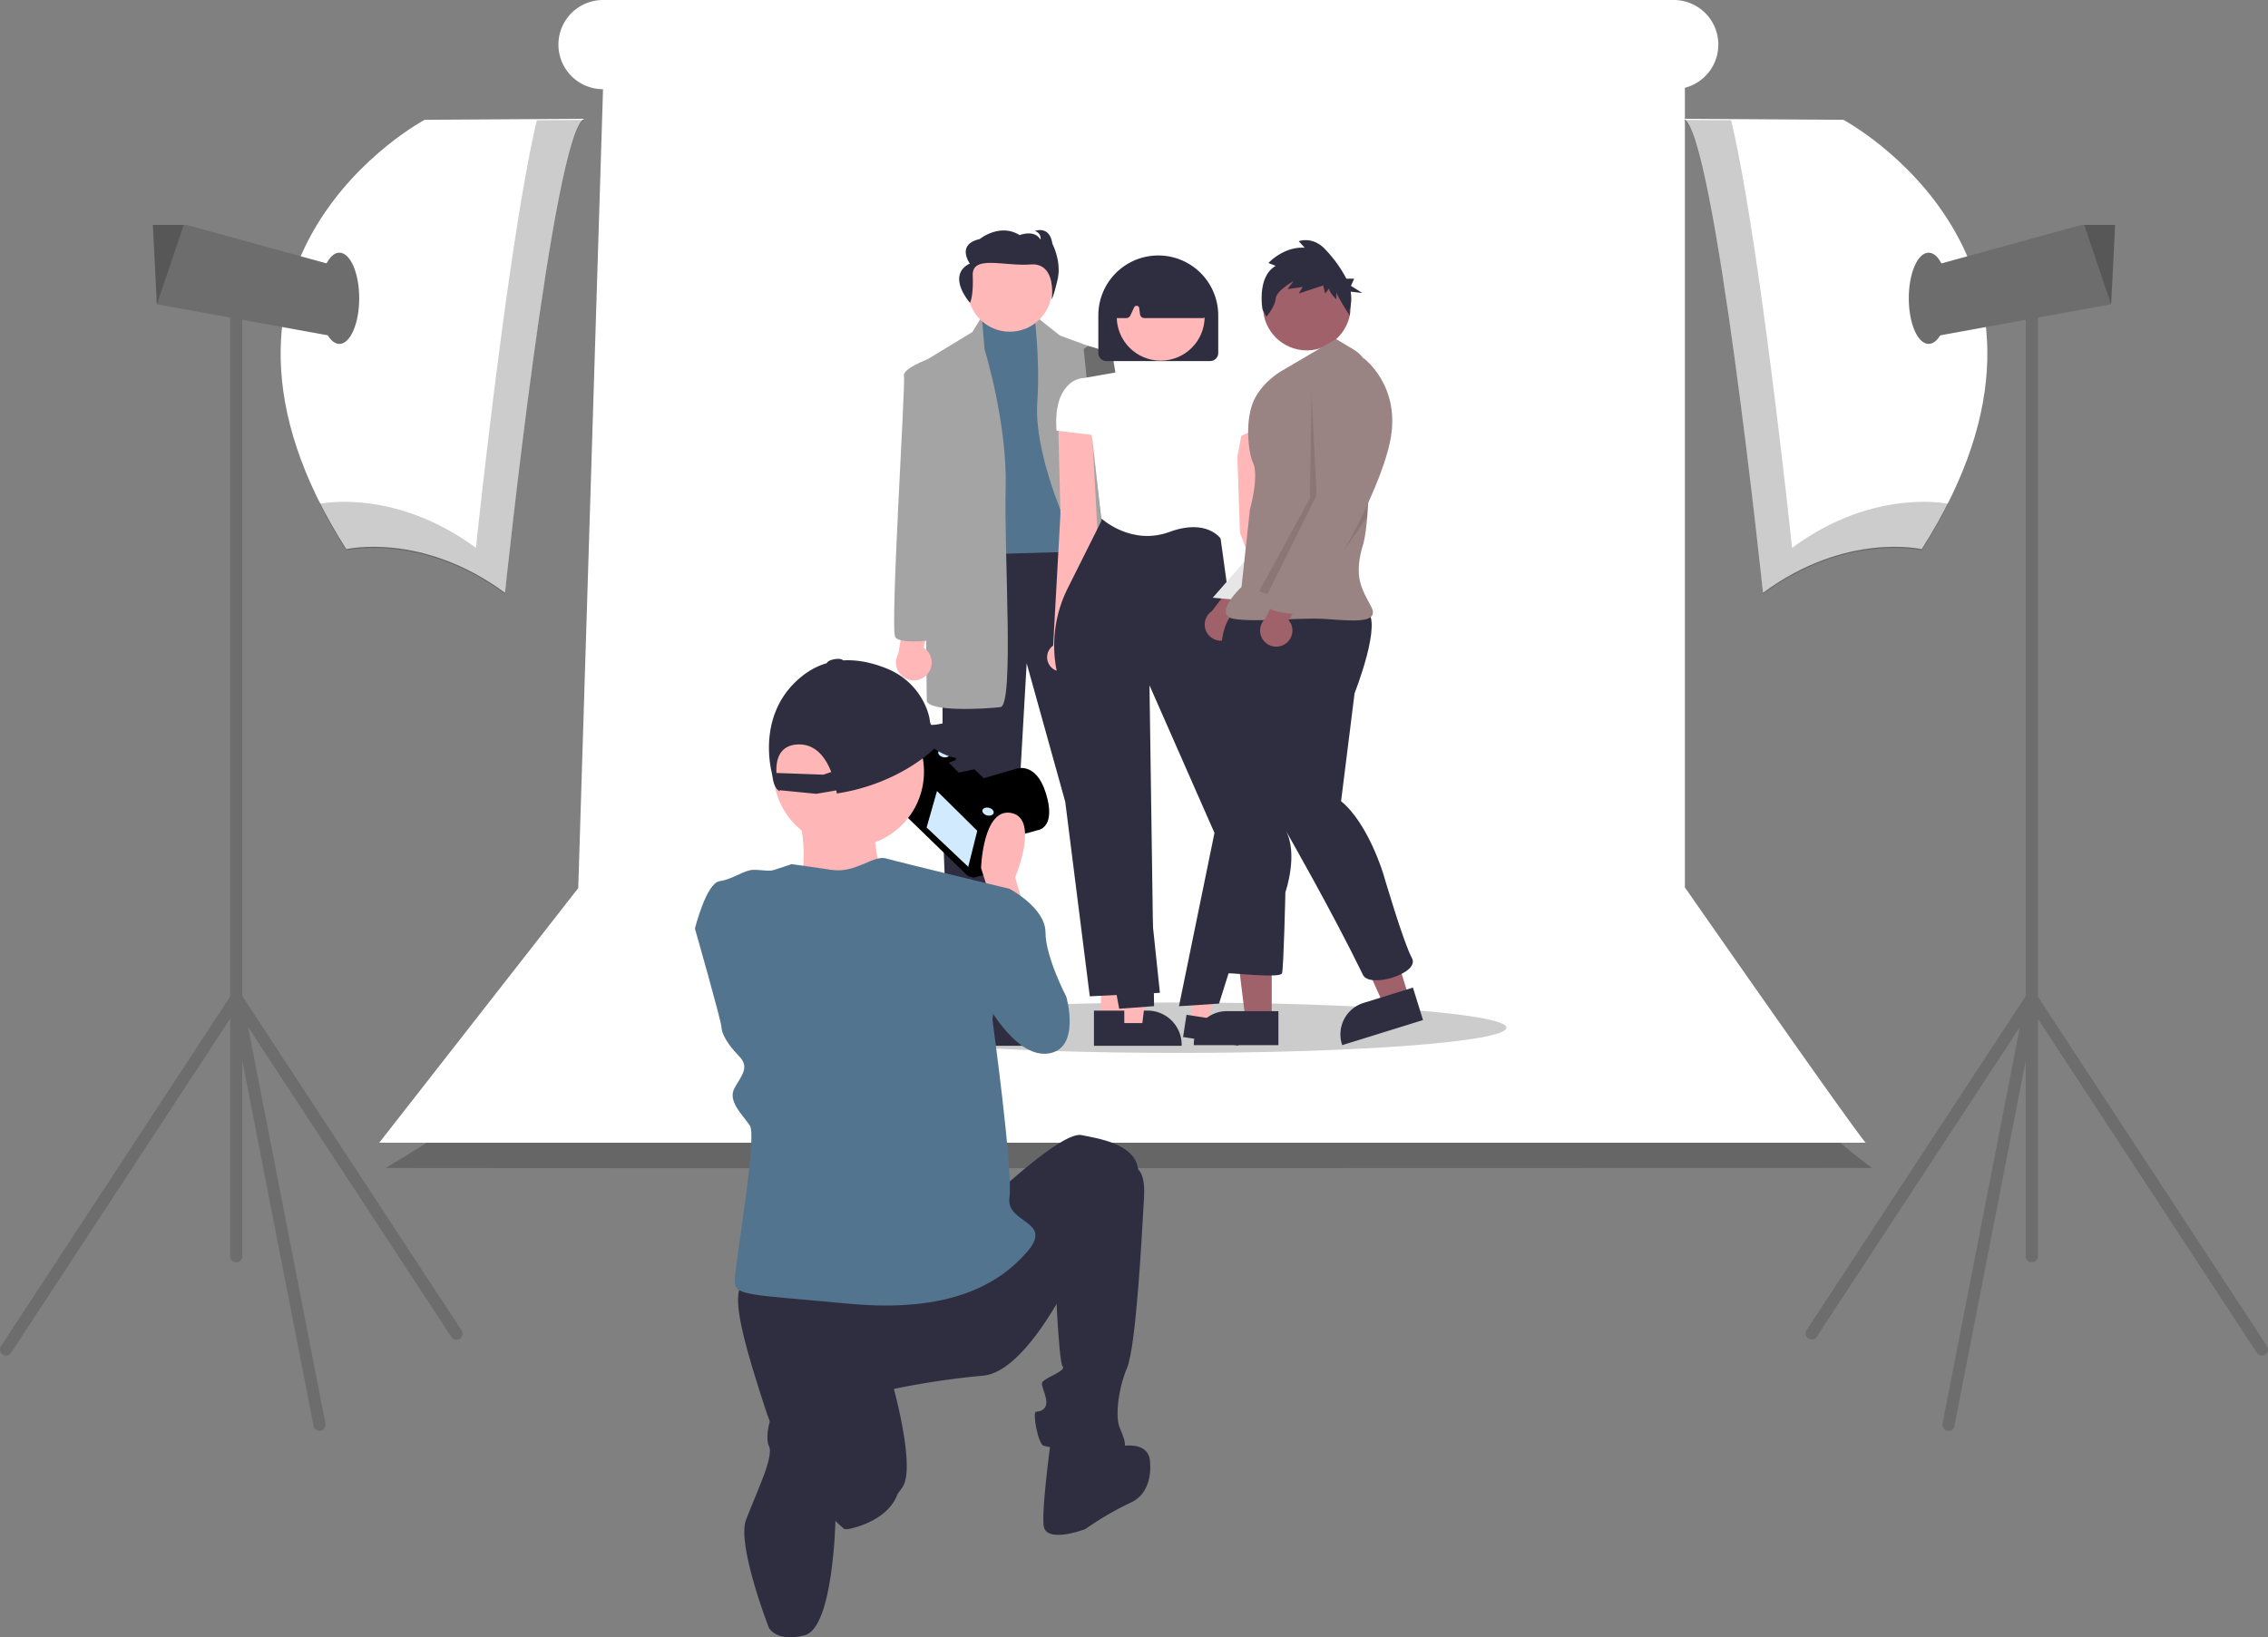 <svg xmlns="http://www.w3.org/2000/svg" width="621.37" height="448.721" viewBox="0 0 621.37 448.721">
  <rect x="0" y="0" width="621.37" height="448.721" fill="#808080" stroke="none"/>
  <g id="Fotos" transform="translate(0)">
    <path id="Path_791" data-name="Path 791" d="M363.424,498.261s1.3,26.079-54.33,58.242c0,0-.066.142,407.261,0,0,0-46.507-33.033-49.549-69.978" transform="translate(-203.469 -236.418)" opacity="0.2"/>
    <path id="Path_792" data-name="Path 792" d="M664.362,374.912V155.772a12.228,12.228,0,0,0,9.162-11.836h0A12.222,12.222,0,0,0,661.3,131.714H367.963a12.222,12.222,0,0,0-12.222,12.222h0a12.222,12.222,0,0,0,12.222,12.222h0l-6.791,218.948L306.65,444.89s-.458,0,407.261,0C713.911,444.89,713.625,445.6,664.362,374.912Z" transform="translate(-202.748 -131.714)" fill="#fff"/>
    <ellipse id="Ellipse_303" data-name="Ellipse 303" cx="89.808" cy="6.908" rx="89.808" ry="6.908" transform="translate(233.107 274.74)" opacity="0.2"/>
    <g id="undraw_group_selfie_re_h8gb" transform="translate(244.965 63.053)">
      <path id="Path_859" data-name="Path 859" d="M314.573,414.7h7.452l3.545-28.743h-11Z" transform="translate(-257.925 -198.358)" fill="#ffb7b7"/>
      <path id="Path_860" data-name="Path 860" d="M527.871,638.713h14.676a9.353,9.353,0,0,1,9.353,9.352v.3H527.871Z" transform="translate(-473.124 -424.806)" fill="#2f2e41"/>
      <path id="Path_861" data-name="Path 861" d="M235.762,414.7h7.452l3.545-28.743h-11Z" transform="translate(-219.461 -198.358)" fill="#ffb7b7"/>
      <path id="Path_862" data-name="Path 862" d="M449.059,638.713h14.676a9.353,9.353,0,0,1,9.352,9.352v.3H449.06Z" transform="translate(-434.659 -424.806)" fill="#2f2e41"/>
      <path id="Path_863" data-name="Path 863" d="M229.832,187.638V263.53l1.921,48.993H247.6l5.283-92.223,10.567,37.946,6.725,53.316,19.213-.961L276.424,187.638Z" transform="translate(-216.568 -101.569)" fill="#2f2e41"/>
      <path id="Path_864" data-name="Path 864" d="M250.795,60.275l-3.069,3.241-2.882,64.844,34.1-.961-8.166-56.678-7.2-6.9-3.656-3.542Z" transform="translate(-223.894 -39.41)" fill="#53748e"/>
      <path id="Path_865" data-name="Path 865" d="M449.97,271.472l2.589-4.2.774,9s6.244,20.174,5.764,37.946,2.4,59.561-1.441,60.041-20.174,1.441-20.174-1.921-.961-92.7-.961-92.7Z" transform="translate(-428.54 -243.523)" fill="#a4a4a4"/>
      <path id="Path_866" data-name="Path 866" d="M496.7,267.27l6.537,5.162,14.41,5.284s0,61.482,2.882,75.892,8.166,15.851,1.441,16.331-6.244-1.921-6.244-1.921,4.8-24.016-1.441-28.82-18.252-32.662-17.292-48.033S495.737,267.27,496.7,267.27Z" transform="translate(-457.789 -243.523)" fill="#a4a4a4"/>
      <path id="Path_868" data-name="Path 868" d="M430.361,438.726a4.863,4.863,0,0,0-.862-7.407l2.077-10.917-6.326-2.88-2.716,15.457a4.889,4.889,0,0,0,7.828,5.746Z" transform="translate(-421.404 -316.854)" fill="#ffb7b7"/>
      <path id="Path_869" data-name="Path 869" d="M431.314,290.775l-1.275-.684s-6.89,2.605-6.41,4.526-3.843,69.167-2.4,71.569,12.969.48,12.969.48Z" transform="translate(-420.932 -254.66)" fill="#a4a4a4"/>
      <path id="Path_870" data-name="Path 870" d="M544.756,429.4a4.863,4.863,0,0,1-.171-7.455l-3.567-10.524,5.867-3.728,4.828,14.933a4.889,4.889,0,0,1-6.958,6.773Z" transform="translate(-479.541 -312.058)" fill="#ffb7b7"/>
      <path id="Path_871" data-name="Path 871" d="M530.032,359.327s11.683.308,12.778-2.27-12.491-68.579-12.281-70.548-6.974-3.6-6.974-3.6l-1.169.854Z" transform="translate(-470.447 -251.157)" fill="#6d6d6d"/>
      <path id="Path_872" data-name="Path 872" d="M621.546,379.232l-7.233-35.442-3.177-26.177-7.039,4.554.972,28.847L616.3,380.9a3.916,3.916,0,1,0,5.242-1.671Z" transform="translate(-510.326 -268.093)" fill="#ffb7b7"/>
      <path id="Path_873" data-name="Path 873" d="M504.465,383.766l2-36.117-.663-26.361,9.306,3.482,1.554,28.682-6.769,31.2a3.916,3.916,0,1,1-5.429-.891Z" transform="translate(-460.894 -269.886)" fill="#ffb7b7"/>
      <path id="Path_874" data-name="Path 874" d="M327.1,429.585h4.755l2.262-18.341H327.1Z" transform="translate(-264.039 -210.701)" fill="#ffb7b7"/>
      <path id="Path_875" data-name="Path 875" d="M541.742,645.4h9.365a5.968,5.968,0,0,1,5.968,5.967v.194H541.742Z" transform="translate(-479.893 -428.071)" fill="#2f2e41"/>
      <ellipse id="Ellipse_323" data-name="Ellipse 323" cx="11.528" cy="11.528" rx="11.528" ry="11.528" transform="translate(20.163 4.799)" fill="#ffb8b8"/>
      <path id="Path_867" data-name="Path 867" d="M458.708,221.3s.98-1.72.752-7.466,8.522-2.5,15.834-3.044,5.764,9.593,5.764,9.593.527-.6,1.657-5.5-1.435-9.772-1.435-9.772c-.755-5.143-4.825-3.495-4.825-3.495a2.134,2.134,0,0,1,1.584,2.395c-1.659-2.909-5.729-1.26-5.729-1.26-5.428-3.406-10.929,1.079-10.929,1.079-6.557,1.488-2.712,6.7-2.712,6.7C452.073,213.866,458.708,221.3,458.708,221.3Z" transform="translate(-437.923 -201.366)" fill="#2f2e41"/>
      <path id="Path_876" data-name="Path 876" d="M362.281,425.681l4.7.727,5.04-17.779-6.936-1.073Z" transform="translate(-281.21 -208.901)" fill="#ffb7b7"/>
      <path id="Path_877" data-name="Path 877" d="M576.515,640.966l9.254,1.432h0a5.968,5.968,0,0,1,4.985,6.81l-.029.192-15.152-2.344Z" transform="translate(-496.405 -425.906)" fill="#2f2e41"/>
      <path id="Path_878" data-name="Path 878" d="M524.4,508.062l-.025-.133-17.214-93.07a35.158,35.158,0,0,1,3.107-21.985l10.419-20.838,31.089,4.212,3.669,26.53,13.075,50.609-.013.041L551.757,506.64l-10.979.722,9.725-47.5L532.7,419.416l1.256,87.922Z" transform="translate(-462.737 -294.654)" fill="#2f2e41"/>
      <path id="Path_879" data-name="Path 879" d="M559.839,340.3l-.205-.322c-.037-.058-3.813-5.747-14.089-1.949-10.49,3.879-18.619-3.613-18.7-3.689l-.04-.038-2.376-21.175-2.8-17.19,8.928-1.566,4.389-2.633,17.454-.311,4.593,3.612,7.541.822.69,15.663,0,.017Z" transform="translate(-470.075 -255.314)" fill="#fff"/>
      <path id="Path_880" data-name="Path 880" d="M601.156,317.17V303.758l2.12-3.87.086,0a6.357,6.357,0,0,1,4.392,2c2.133,2.167,3.1,5.778,2.872,10.731l0,.091Z" transform="translate(-508.891 -259.44)" fill="#fff"/>
      <path id="Path_881" data-name="Path 881" d="M518.576,315.807l-10.808-1.3-.009-.124c-.369-5.39.572-9.39,2.8-11.891a6.854,6.854,0,0,1,4.429-2.411l.062,0,2.926,2.66Z" transform="translate(-463.271 -259.536)" fill="#fff"/>
      <path id="Path_882" data-name="Path 882" d="M560.858,253.3h-28.44a2.209,2.209,0,0,1-2.206-2.207v-10.3a16.426,16.426,0,1,1,32.853,0v10.3A2.209,2.209,0,0,1,560.858,253.3Z" transform="translate(-474.266 -217.406)" fill="#2f2e41"/>
      <ellipse id="Ellipse_324" data-name="Ellipse 324" cx="12.043" cy="12.043" rx="12.043" ry="12.043" transform="translate(60.989 11.701)" fill="#ffb7b7"/>
      <path id="Path_883" data-name="Path 883" d="M562.579,243.746h-15.9a1.228,1.228,0,0,1-1.216-1.074l-.206-1.647a.735.735,0,0,0-1.4-.22l-1.042,2.233a1.231,1.231,0,0,1-1.111.707h-2.415a1.226,1.226,0,0,1-1.22-1.343l.952-9.947a1.235,1.235,0,0,1,.7-1,24.864,24.864,0,0,1,21.948.013,1.228,1.228,0,0,1,.694.941l1.427,9.934a1.226,1.226,0,0,1-1.214,1.4Z" transform="translate(-478.1 -219.625)" fill="#2f2e41"/>
      <path id="Path_884" data-name="Path 884" d="M593.078,421.89a4.4,4.4,0,0,0,2.357-6.32l10.308-11.751-8.047-1.11-8.555,11.329a4.422,4.422,0,0,0,3.937,7.852Z" transform="translate(-502.056 -309.624)" fill="#9f616a"/>
      <path id="Path_885" data-name="Path 885" d="M395.886,415.8H388.7l-3.42-27.73h10.611Z" transform="translate(-292.432 -199.389)" fill="#9f616a"/>
      <path id="Path_886" data-name="Path 886" d="M604.492,648.33H581.31v-.293a9.023,9.023,0,0,1,9.022-9.023h14.159Z" transform="translate(-499.205 -424.953)" fill="#2f2e41"/>
      <path id="Path_887" data-name="Path 887" d="M462.012,405.235l-6.866,2.132L443.656,381.9l10.134-3.146Z" transform="translate(-320.925 -194.843)" fill="#9f616a"/>
      <path id="Path_888" data-name="Path 888" d="M682.4,635.3l-22.139,6.874-.087-.28a9.023,9.023,0,0,1,5.941-11.293h0l13.522-4.2Z" transform="translate(-537.495 -418.8)" fill="#2f2e41"/>
      <path id="Path_973" data-name="Path 973" d="M602.105,393.871l-10.648,12.194,8.336.75Z" transform="translate(-504.157 -305.311)" fill="#e6e6e6"/>
      <path id="Path_975" data-name="Path 975" d="M600.092,423.4s-3.7,1.849-4.161,10.171,1.387,30.051,1.387,30.051-1.849,9.708,0,18.492-1.849,40.681.463,40.681,14.331,1.387,14.793,0,.925-22.19.925-22.19,3.7-10.633,0-17.1c0,0,12.913,22.549,21.265,39.757,1.828,3.766,15.718-.462,13.407-4.623s-7.859-23.115-7.859-23.115-4.161-13.869-11.557-19.879l3.7-29.587s7.859-19.879,3.237-22.653S600.092,423.4,600.092,423.4Z" transform="translate(-506.304 -319.121)" fill="#2f2e41"/>
      <ellipse id="Ellipse_182" data-name="Ellipse 182" cx="12.02" cy="12.02" rx="12.02" ry="12.02" transform="translate(101.049 8.931)" fill="#a0616a"/>
      <path id="Path_976" data-name="Path 976" d="M628.615,279.187l-14.943,8.783s-5.722,3.222-7.859,8.784c-2.278,5.927-.954,14.272,0,16.181,1.849,3.7-.776,12.944-.776,12.944l-2.311,21.266s-8.321,7.859-1.849,8.784,18.029-.462,24.964,0,14.793,1.387,12.482-3.237-5.085-7.859-2.311-17.1c2.171-7.235,2.077-34.287,1.933-45.711a9.2,9.2,0,0,0-4.467-7.772Z" transform="translate(-507.552 -249.339)" fill="#9a8383"/>
      <path id="Path_980" data-name="Path 980" d="M630.652,307.633l1.387,28.2L618.6,363.051l-2.279-.867,13.869-25.426Z" transform="translate(-516.291 -263.222)" opacity="0.1" style="isolation: isolate"/>
      <path id="Path_982" data-name="Path 982" d="M659.13,371.369v-3.237l-15.716,25.89Z" transform="translate(-529.515 -292.749)" opacity="0.1" style="isolation: isolate"/>
      <path id="Path_983" data-name="Path 983" d="M610.885,225.424l-1.986-.794s4.156-4.574,9.935-4.177l-1.626-1.79s3.974-1.591,7.587,2.585a35.313,35.313,0,0,1,5.468,7.683h2.128l-.888,1.956,3.108,1.956-3.191-.35a10.821,10.821,0,0,1-.3,5.065l.088,1.546s-3.7-5.726-3.7-6.52v1.989s-1.987-1.79-1.987-2.983l-1.084,1.392-.542-2.187-6.684,2.187,1.083-1.791-4.156.6,1.626-2.187s-4.7,2.585-4.877,4.773-2.529,4.972-2.529,4.972l-1.084-1.989S605.648,228.407,610.885,225.424Z" transform="translate(-506.347 -215.608)" fill="#2f2e41"/>
      <path id="Path_889" data-name="Path 889" d="M623.416,423.633a4.4,4.4,0,0,0,1.2-6.638l8.059-13.394-8.116.336-6.408,12.668a4.423,4.423,0,0,0,5.268,7.028Z" transform="translate(-516.514 -310.059)" fill="#9f616a"/>
      <path id="Path_981" data-name="Path 981" d="M643,290.267l3.467-.693s10.4,7.628,7.166,22.884-17.567,38.371-17.567,38.371-3.237,4.161-4.161,5.085-2.774,0-1.849,1.387-1.387,2.311-1.387,2.311-10.171,0-9.246-3.7,16.643-30.051,16.643-30.051l-2.311-24.5S631.906,289.342,643,290.267Z" transform="translate(-517.777 -254.408)" fill="#9a8383"/>
    </g>
    <path id="Path_796" data-name="Path 796" d="M351.546,177.9l-43.756.272s-72.021,38.32-21.47,117.679c0,0,20.655-4.892,43.484,11.958C329.8,307.81,343.121,180.89,351.546,177.9Z" transform="translate(-191.439 -145.343)" fill="#fff"/>
    <path id="Path_797" data-name="Path 797" d="M343.014,178.43c-7.839,32.745-16.7,117.2-16.7,117.2-20.4-15.054-39.044-12.755-42.79-12.094A144.941,144.941,0,0,0,290.8,296.3s20.655-4.892,43.484,11.958c0,0,13.317-126.919,21.742-129.909Z" transform="translate(-195.923 -145.476)" opacity="0.2"/>
    <path id="Path_798" data-name="Path 798" d="M112.143,99.4l-3.805,18.481-47.816-8.691-.016-.006L59.419,87.441H68.66Z" transform="translate(-17.535 -25.804)" fill="#6d6d6d"/>
    <path id="Path_799" data-name="Path 799" d="M67.888,87.441l-7.365,21.748-.016-.006L59.419,87.441Z" transform="translate(-17.535 -25.804)" opacity="0.2"/>
    <ellipse id="Ellipse_305" data-name="Ellipse 305" cx="5.436" cy="12.502" rx="5.436" ry="12.502" transform="translate(87.542 69.247)" fill="#6d6d6d"/>
    <path id="Path_800" data-name="Path 800" d="M250.36,511.187a1.661,1.661,0,0,1-1.661-1.662V246.99a1.661,1.661,0,1,1,3.323,0V509.526a1.661,1.661,0,0,1-1.661,1.661Z" transform="translate(-185.647 -165.241)" fill="#6d6d6d"/>
    <path id="Path_801" data-name="Path 801" d="M273.187,637.644a1.662,1.662,0,0,1-1.629-1.343L248.729,519.268a1.661,1.661,0,0,1,3.02-1.229l60.334,92.03a1.662,1.662,0,1,1-2.779,1.822l-55.694-84.951,21.209,108.725a1.661,1.661,0,0,1-1.313,1.949,1.7,1.7,0,0,1-.32.031Z" transform="translate(-185.647 -245.496)" fill="#6d6d6d"/>
    <path id="Path_802" data-name="Path 802" d="M160.91,617.06a1.662,1.662,0,0,1-1.388-2.572l63.052-96.208a1.661,1.661,0,1,1,2.779,1.821L162.3,616.309a1.66,1.66,0,0,1-1.391.751Z" transform="translate(-159.251 -245.567)" fill="#6d6d6d"/>
    <path id="Path_803" data-name="Path 803" d="M813.616,177.9l43.756.272s72.021,38.32,21.47,117.679c0,0-20.655-4.892-43.484,11.958C835.358,307.81,822.041,180.89,813.616,177.9Z" transform="translate(-352.353 -145.343)" fill="#fff"/>
    <path id="Path_804" data-name="Path 804" d="M826.632,178.43c7.839,32.745,16.7,117.2,16.7,117.2,20.4-15.054,39.044-12.755,42.79-12.094a144.957,144.957,0,0,1-7.28,12.763s-20.655-4.892-43.484,11.958c0,0-13.317-126.919-21.742-129.909Z" transform="translate(-352.353 -145.476)" opacity="0.2"/>
    <path id="Path_805" data-name="Path 805" d="M747.284,99.4l3.805,18.481,47.816-8.691.016-.006,1.087-21.742h-9.24Z" transform="translate(-220.523 -25.804)" fill="#6d6d6d"/>
    <path id="Path_806" data-name="Path 806" d="M810.067,87.441l7.365,21.748.016-.006,1.087-21.742Z" transform="translate(-239.051 -25.804)" opacity="0.2"/>
    <ellipse id="Ellipse_306" data-name="Ellipse 306" cx="5.436" cy="12.502" rx="5.436" ry="12.502" transform="translate(522.956 69.247)" fill="#6d6d6d"/>
    <path id="Path_807" data-name="Path 807" d="M948.25,511.187a1.661,1.661,0,0,1-1.661-1.662V246.99a1.661,1.661,0,1,1,3.323,0V509.526a1.661,1.661,0,0,1-1.661,1.661Z" transform="translate(-391.593 -165.241)" fill="#6d6d6d"/>
    <path id="Path_808" data-name="Path 808" d="M900.164,637.644a1.685,1.685,0,0,1-.32-.03,1.662,1.662,0,0,1-1.313-1.949l21.208-108.726L864.046,611.89a1.662,1.662,0,0,1-2.779-1.822l60.334-92.03a1.662,1.662,0,0,1,3.021,1.229L901.793,636.3A1.662,1.662,0,0,1,900.164,637.644Z" transform="translate(-366.335 -245.496)" fill="#6d6d6d"/>
    <path id="Path_809" data-name="Path 809" d="M1011.3,617.06a1.659,1.659,0,0,1-1.391-.751L946.86,520.1a1.661,1.661,0,0,1,2.779-1.821l63.052,96.208a1.661,1.661,0,0,1-1.388,2.572Z" transform="translate(-391.593 -245.567)" fill="#6d6d6d"/>
    <path id="Path_810" data-name="Path 810" d="M542.3,450.53l11.9-3.314s4.663-.931,1.814-10.037-8.5-6.558-8.5-6.558l-10.56,3.068-4.169,1.288,5.866,8.23.492,5.485Z" transform="translate(-269.48 -219.824)"/>
    <path id="Path_811" data-name="Path 811" d="M352.833,292.387,349.1,307.306l19.136,18.546,1.645.412,4.389-1.233L378,310.113l-3.783-3.979,3.867-1.013-8.252-8.011-4.306.9-3.454-3.429,2.331-.932.22-.878-2.824-2.223Z" transform="translate(-103.019 -85.742)"/>
    <path id="Path_812" data-name="Path 812" d="M374.021,318.435l-2.472,9.872-11.405-10.782L363,307.515Z" transform="translate(-106.279 -90.747)" fill="#d1eafe"/>
    <path id="Path_813" data-name="Path 813" d="M354.177,292.387l-.524,2.092,19.029,18.511,1.645.412,4.252-1.15.234,0,.534-2.134-3.783-3.979,3.867-1.013-8.252-8.011-4.306.9-3.454-3.429,2.331-.932.22-.878-2.824-2.223Z" transform="translate(-104.363 -85.742)" fill="none" stroke="#000" stroke-miterlimit="10" stroke-width="1"/>
    <ellipse id="Ellipse_307" data-name="Ellipse 307" cx="1.074" cy="1.583" rx="1.074" ry="1.583" transform="translate(256.808 207.113) rotate(-75.943)" fill="#d1eafe"/>
    <ellipse id="Ellipse_308" data-name="Ellipse 308" cx="1.074" cy="1.583" rx="1.074" ry="1.583" transform="translate(268.897 223.079) rotate(-75.943)" fill="#d1eafe"/>
    <path id="Path_814" data-name="Path 814" d="M552.5,474.238l-2.6-8.826s6.749-16.095-1.038-17.652-8.307,15.057-8.307,15.057l3.115,9.865Z" transform="translate(-271.774 -224.948)" fill="#ffb6b6"/>
    <ellipse id="Ellipse_309" data-name="Ellipse 309" cx="20.624" cy="20.624" rx="20.624" ry="20.624" transform="translate(211.903 190.881)" fill="#ffb6b6"/>
    <path id="Path_815" data-name="Path 815" d="M486.653,450.891s1.213,15.164,4.246,16.378-32.755,9.705-32.755,9.705l9.1-10.312s1.82-15.771-2.426-19.41Z" transform="translate(-247.454 -224.829)" fill="#ffb6b6"/>
    <path id="Path_816" data-name="Path 816" d="M539.82,478.3l8.307-1.038s9.865,5.192,9.865,11.941,5.711,17.652,5.711,17.652,4.154,14.537-5.192,15.576-17.652-15.576-17.652-15.576Z" transform="translate(-271.556 -233.685)" fill="#53748e"/>
    <path id="Path_817" data-name="Path 817" d="M516.841,589.09S535.012,571.957,540.2,573s15.576,2.6,15.576,10.384-17.133,25.959-17.133,25.959-12.98,28.556-25.44,29.594a214.981,214.981,0,0,0-24.4,3.635s5.711,20.767,2.6,26.479-15.056,12.46-16.095,11.941S459.73,666.969,453.5,647.759s-10.384-33.747-4.673-34.786S516.841,589.09,516.841,589.09Z" transform="translate(-243.904 -261.922)" fill="#2f2e41"/>
    <path id="Path_818" data-name="Path 818" d="M588.254,585.533s3.634-.519,3.115,8.307-2.077,40.5-4.673,46.727-3.115,13.5-2.077,16.095,3.115,6.749-.519,7.269-18.691-1.558-20.248-2.077-3.115-9.345-2.077-9.345,3.634-.519,2.6-4.154-1.557-3.634,0-4.673,5.711-2.6,4.673-3.634-2.077-25.44-2.077-25.44Z" transform="translate(-277.936 -265.634)" fill="#2f2e41"/>
    <path id="Path_819" data-name="Path 819" d="M584.044,693.457s8.826-2.6,9.865,3.115c0,0,1.558,8.826-5.192,11.942a83.408,83.408,0,0,0-12.46,7.269s-10.9,4.153-11.422-1.038,2.077-23.883,2.077-23.883Z" transform="translate(-278.918 -296.718)" fill="#2f2e41"/>
    <path id="Path_820" data-name="Path 820" d="M500.7,697.731l-16.614-13.5s3.115,16.614-1.038,19.729l-1.9,5.547,5.313,4.346S502.778,711.23,500.7,697.731Z" transform="translate(-254.243 -294.761)" fill="#2f2e41"/>
    <path id="Path_821" data-name="Path 821" d="M467.713,670.927s10.9,3.115,9.346,14.018-3.555,22.748-3.555,22.748-.6,29.171-8.387,31.248-9.865-2.077-9.865-2.077-8.853-22.795-6.23-29.594c3.174-8.23,7.748-17.47,6.23-20.249C453.759,684.288,456.291,669.369,467.713,670.927Z" transform="translate(-244.619 -290.801)" fill="#2f2e41"/>
    <path id="Path_822" data-name="Path 822" d="M455.818,466.979s4.153.519,10.9,1.558,11.422-4.154,15.057-3.115,33.747,8.307,33.747,8.307l-4.673,35.824s5.711,41.535,4.673,48.8,12.461,6.23,4.673,15.057-21.287,16.614-48.8,14.018-31.151-2.077-31.151-6.23,6.23-39.458,4.154-42.573-6.23-6.749-4.154-10.384,4.154-5.711,1.038-8.826-4.673-6.23-4.673-7.788-7.269-27-7.269-27,3.115-12.461,6.749-12.98,6.749-3.115,9.345-3.115,4.154.519,5.711,0Z" transform="translate(-238.954 -230.15)" fill="#53748e"/>
    <path id="Path_823" data-name="Path 823" d="M514.1,411.736c-.267-1.2-1.575-5.212-4.233-6.191-1.945-.716-5.564.8-7.366.546l-.232-.66a14.977,14.977,0,0,0-.964-3.79,19.394,19.394,0,0,0-10.64-10.846c-5.936-2.482-15.327-4.534-23.473,1.969-11.19,8.932-9.218,22.3-8.405,26.006q.2.928.349,1.868c.5,3.267,1.947,3.656,1.947,3.656s-.031-.094-.082-.266l10.107.984,5.464-.933c.091.534.127.85.127.85,15.946-2.437,25.225-10.836,26.732-12.293a16.135,16.135,0,0,0,6.185,2.627C513.115,415.724,514.364,412.936,514.1,411.736Zm-41.086,8.03L460.17,419.3c-.182-3.5.723-7.6,5.884-7.812,4.976-.2,7.693,3.844,9.132,7.549Z" transform="translate(-247.445 -207.465)" fill="#2f2e41"/>
    <ellipse id="Ellipse_310" data-name="Ellipse 310" cx="2.272" cy="0.86" rx="2.272" ry="0.86" transform="translate(226.393 181.021) rotate(-9.685)" fill="#2f2e41"/>
  </g>
</svg>
